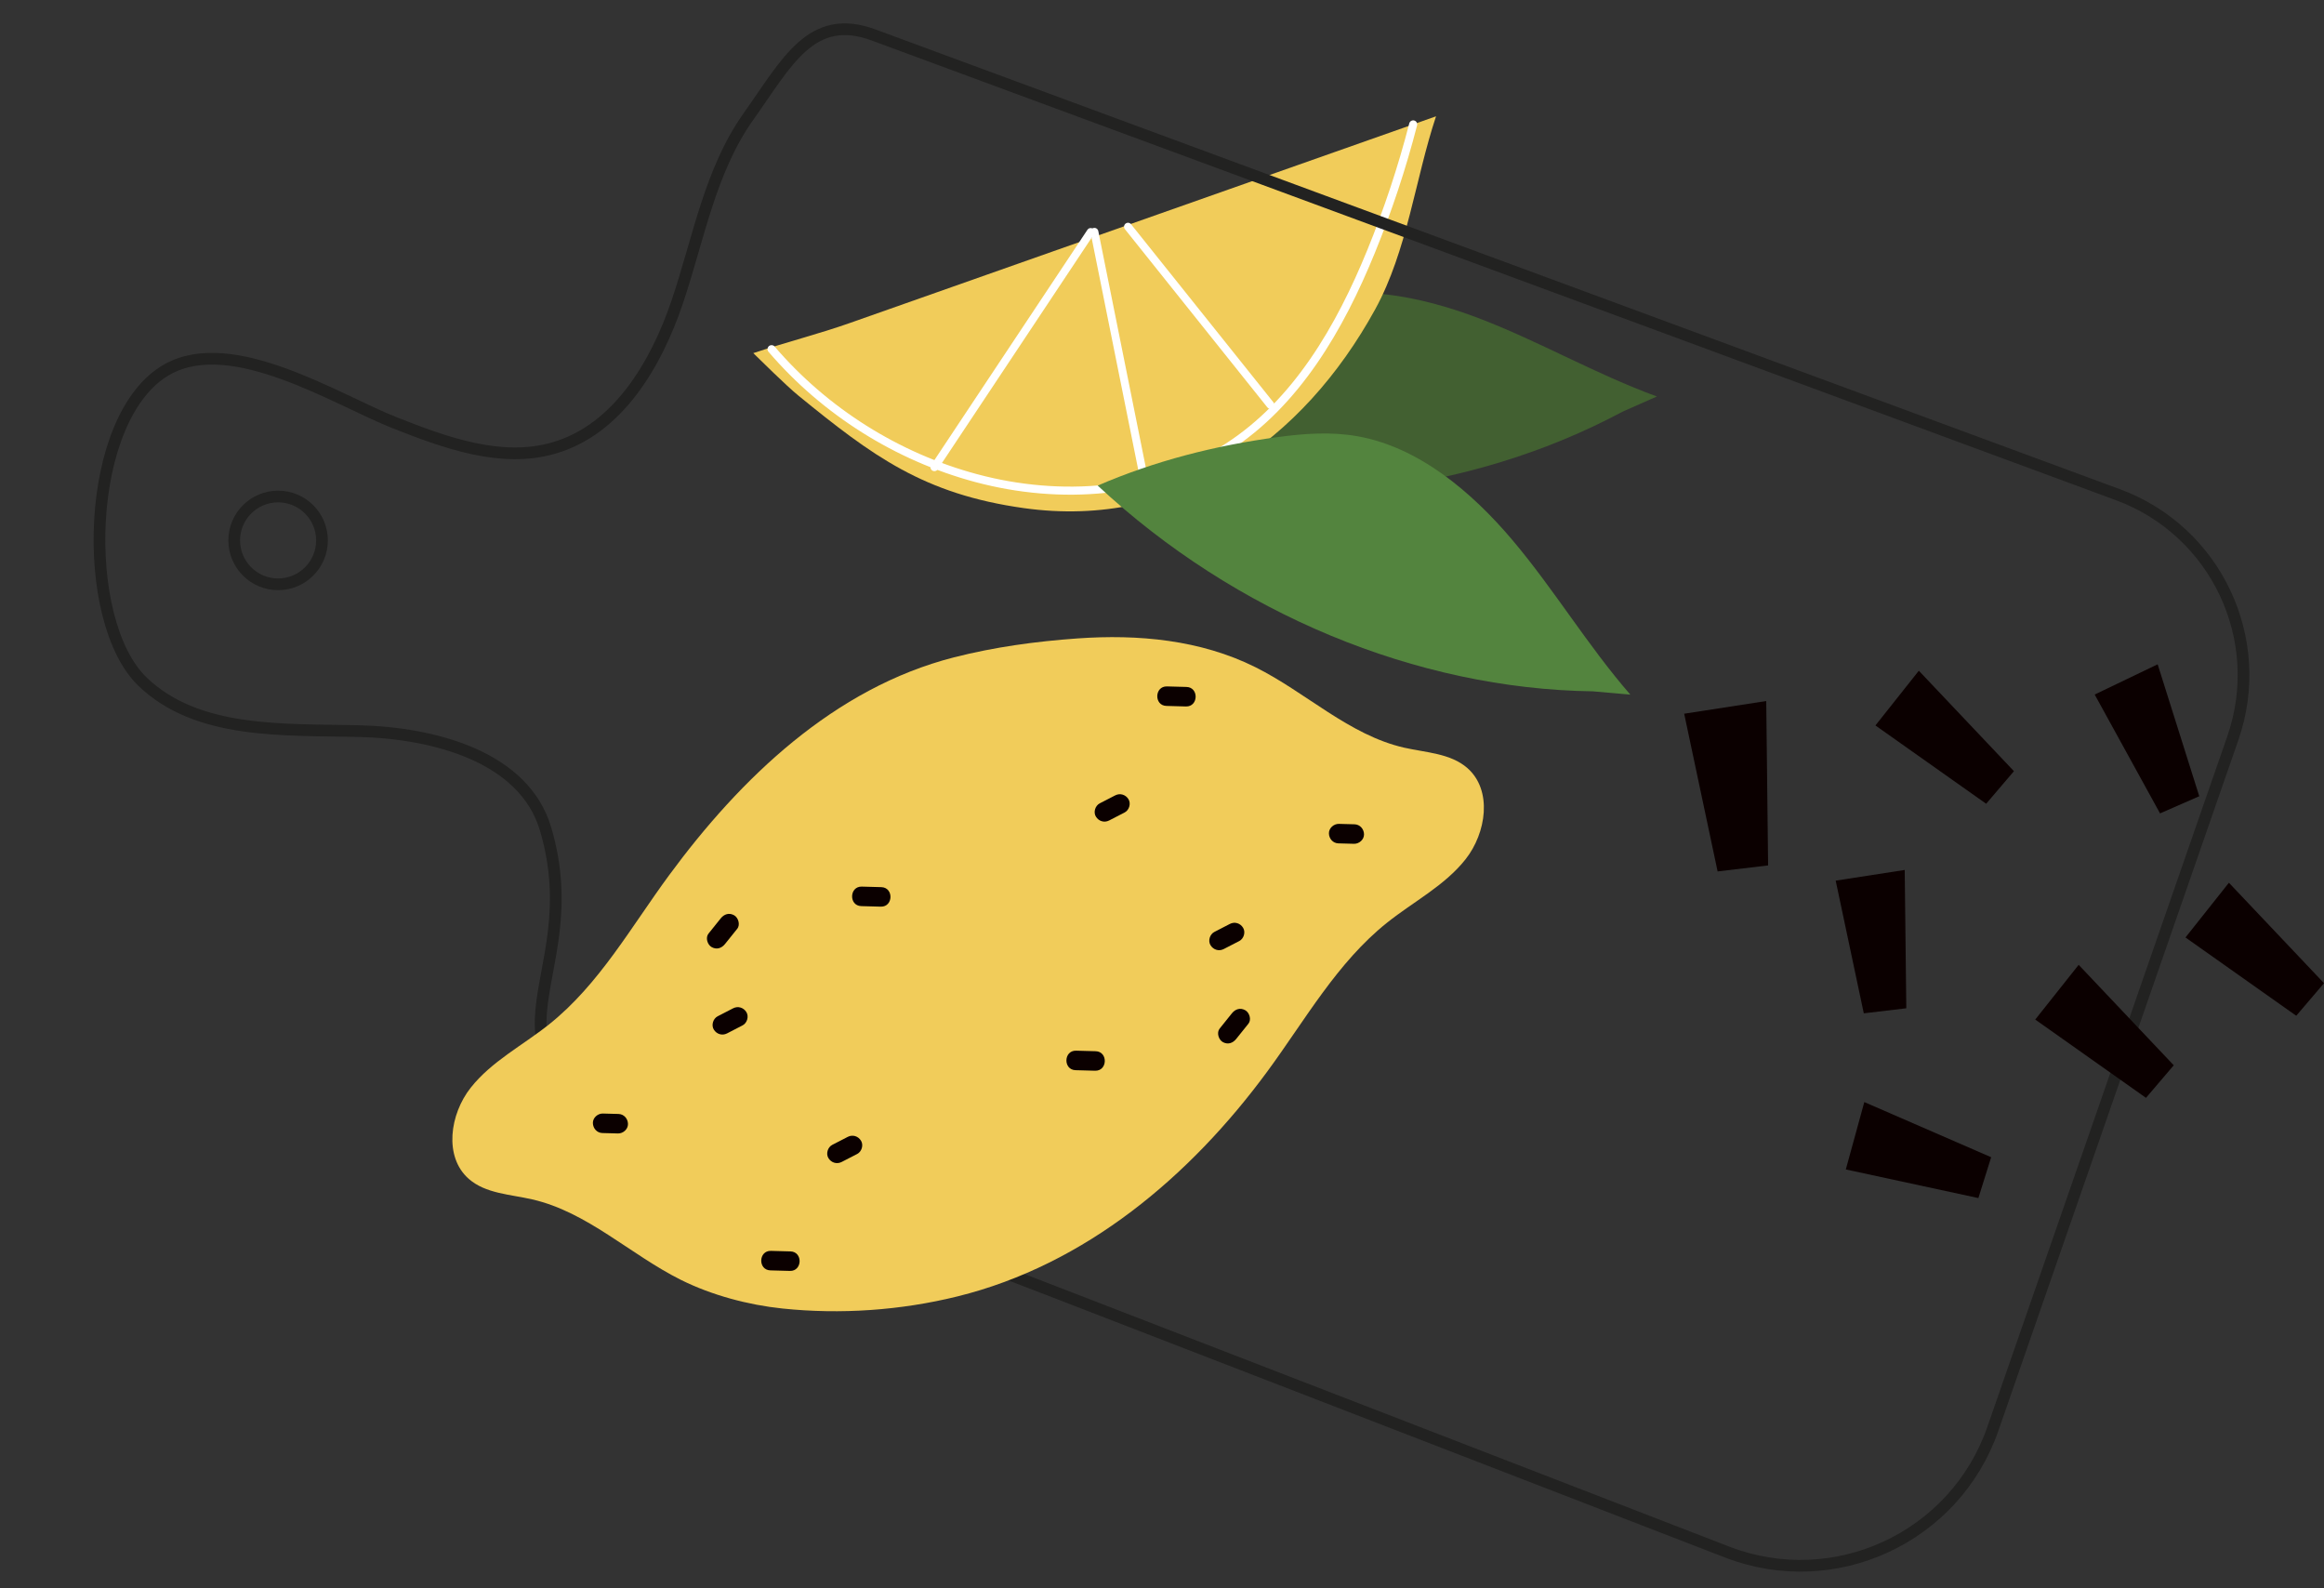 <?xml version="1.0" encoding="utf-8"?>
<!-- Generator: Adobe Illustrator 15.0.0, SVG Export Plug-In . SVG Version: 6.00 Build 0)  -->
<!DOCTYPE svg PUBLIC "-//W3C//DTD SVG 1.1//EN" "http://www.w3.org/Graphics/SVG/1.1/DTD/svg11.dtd">
<svg version="1.1" id="Ebene_1" xmlns="http://www.w3.org/2000/svg" xmlns:xlink="http://www.w3.org/1999/xlink" x="0px" y="0px"
	 width="372.863px" height="254.786px" viewBox="502.641 115.812 372.863 254.786"
	 enable-background="new 502.641 115.812 372.863 254.786" xml:space="preserve">
<rect x="502.641" y="115.812" width="372.863" height="254.786" fill="#333333" stroke="none"/>
<g id="Ebene_2" display="none">
</g>
<g>
	<rect x="-180.401" y="65.099" display="none" fill="#F5FFDE" width="786" height="500"/>
	<g>
		<g>
			<path fill="#426031" d="M762.945,181.861c-24.967,13.362-56.239,16.86-85.491,9.562c6.105-7.903,13.409-14.781,21.559-20.817
				c3.392-2.519,6.99-4.877,11.095-6.287c9.32-3.189,20.199-1.121,29.883,2.578c9.683,3.704,18.746,8.971,28.482,12.516
				L762.945,181.861z"/>
			<path fill="#F1CC5A" d="M731.642,246.741c-0.17-0.45-0.35-0.9-0.53-1.34l0.2,0.01
				C731.423,245.851,731.533,246.291,731.642,246.741z"/>
			<path fill="#F1CC5A" d="M639.096,167.59c0.015-0.004,93.943-33.121,93.943-33.12c-3.356,10.087-4.599,21.556-9.764,30.965
				c-11.569,21.073-31.462,35.37-56.367,31.887c-16.042-2.245-24.247-8.316-36.211-18.08c-1.875-1.531-6.229-5.834-7.2-6.783
				C628.651,170.737,633.966,169.401,639.096,167.59"/>
			<g>
				
					<path fill="none" stroke="#FFFFFF" stroke-width="1.294" stroke-linecap="round" stroke-linejoin="round" stroke-miterlimit="10" d="
					M729.371,135.767c-1.789,6.939-4.049,13.759-6.759,20.393c-4.989,12.215-11.942,24.274-23.041,31.409
					c-11.723,7.538-26.842,8.547-40.304,4.941c-12.688-3.396-24.295-10.71-32.836-20.687"/>
			</g>
			<g>
				
					<path fill="none" stroke="#222221" stroke-width="1.878" stroke-linecap="round" stroke-linejoin="round" stroke-miterlimit="10" d="
					M860.879,234.221c5.511-15.867-2.687-33.235-18.445-39.054l-199.639-73.747c-9.997-3.694-13.898,4.396-20.071,13.082
					c-6.172,8.688-8.006,19.61-11.413,29.71c-3.41,10.1-9.579,20.513-19.818,23.469c-8.454,2.442-17.39-0.838-25.577-4.073
					c-9.242-3.652-25.953-14.364-36.395-8.562c-13.393,7.436-14.168,40.385-3.99,50.139c8.759,8.393,22.443,7.631,34.565,7.904
					c12.125,0.271,26.633,4.068,30.078,15.696c7.497,25.289-15.091,35.828,17.23,49.354c20.592,8.621,41.723,16.137,62.542,24.188
					c36.592,14.149,73.18,28.299,109.771,42.449c17.245,6.674,36.588-2.286,42.658-19.752L860.879,234.221z"/>
				
					<circle fill="none" stroke="#222221" stroke-width="1.878" stroke-linecap="round" stroke-linejoin="round" stroke-miterlimit="10" cx="547.26" cy="202.502" r="7.042"/>
			</g>
			
				<line fill="none" stroke="#FFFFFF" stroke-width="1.266" stroke-linecap="round" stroke-linejoin="round" stroke-miterlimit="10" x1="678.231" y1="153.002" x2="686.199" y2="192.64"/>
			
				<line fill="none" stroke="#FFFFFF" stroke-width="1.266" stroke-linecap="round" stroke-linejoin="round" stroke-miterlimit="10" x1="683.617" y1="152.181" x2="706.464" y2="180.759"/>
			
				<line fill="none" stroke="#FFFFFF" stroke-width="1.266" stroke-linecap="round" stroke-linejoin="round" stroke-miterlimit="10" x1="677.634" y1="153.028" x2="652.558" y2="190.76"/>
		</g>
	</g>
</g>
<polygon fill="#0B0000" points="772.851,230.302 778.215,255.601 786.317,254.64 786.017,228.268 "/>
<polygon fill="#0B0000" points="829.175,279.365 846.944,291.924 851.398,286.699 836.143,270.586 "/>
<polygon fill="#0B0000" points="803.535,232.186 821.302,244.746 825.757,239.521 810.5,223.407 "/>
<polygon fill="#0B0000" points="853.281,266.197 871.05,278.756 875.505,273.531 860.248,257.418 "/>
<polygon fill="#0B0000" points="838.713,227.227 849.198,246.293 855.491,243.539 848.816,222.378 "/>
<polygon fill="#0B0000" points="797.159,257.08 801.668,278.365 808.488,277.556 808.234,255.367 "/>
<polygon fill="#0B0000" points="798.783,303.41 820.052,308 822.103,301.449 801.752,292.601 "/>
<g>
	<path fill="#F1CC5A" d="M704.053,222.836c8.133,4.054,15.02,10.894,23.876,12.915c3.511,0.796,7.43,0.902,10.136,3.268
		c4.064,3.563,3.047,10.417-0.3,14.647c-3.345,4.229-8.326,6.765-12.55,10.132c-8.037,6.394-13.171,15.638-19.259,23.914
		c-12.353,16.792-29.136,30.991-49.715,36.068c-9.104,2.245-18.739,2.914-28.066,1.939c-5.487-0.573-11.337-2.13-16.294-4.598
		c-8.142-4.063-15.018-10.902-23.886-12.915c-3.5-0.806-7.429-0.913-10.136-3.277c-4.054-3.552-3.037-10.417,0.309-14.637
		c3.348-4.23,8.328-6.776,12.541-10.133c8.037-6.394,13.171-15.637,19.259-23.914c11.454-15.577,26.514-30.072,45.72-34.981
		c6.496-1.66,13.154-2.564,19.836-3.039C685.23,217.537,695.234,218.44,704.053,222.836z"/>
	<path fill="#0B0000" d="M620.268,277.557c-0.829,0.427-1.658,0.855-2.487,1.282c-0.729,0.377-1.051,1.415-0.62,2.127
		c0.45,0.741,1.346,1.021,2.126,0.62c0.829-0.429,1.657-0.855,2.487-1.284c0.728-0.375,1.05-1.413,0.62-2.124
		C621.944,277.437,621.048,277.155,620.268,277.557"/>
	<path fill="#0B0000" d="M638.659,298.181c-0.83,0.429-1.659,0.855-2.487,1.282c-0.729,0.377-1.051,1.415-0.62,2.126
		c0.45,0.741,1.346,1.021,2.126,0.621c0.828-0.427,1.657-0.854,2.487-1.282c0.728-0.377,1.051-1.417,0.618-2.125
		C640.335,298.061,639.437,297.78,638.659,298.181"/>
	<path fill="#0B0000" d="M601.874,294.509l-2.504-0.068c-0.819-0.022-1.624,0.675-1.606,1.521c0.014,0.851,0.646,1.583,1.521,1.606
		l2.504,0.068c0.818,0.022,1.621-0.675,1.606-1.521C603.38,295.264,602.75,294.532,601.874,294.509"/>
	<path fill="#0B0000" d="M618.268,263.14c-0.653,0.816-1.307,1.629-1.959,2.443c-0.514,0.643-0.174,1.775,0.505,2.157
		c0.813,0.458,1.606,0.183,2.155-0.504c0.653-0.813,1.306-1.627,1.959-2.441c0.513-0.643,0.173-1.775-0.504-2.159
		C619.61,262.18,618.815,262.456,618.268,263.14"/>
	<path fill="#0B0000" d="M629.461,316.556l-3.129-0.085c-2.015-0.055-2.104,3.075-0.086,3.13l3.13,0.085
		C631.389,319.741,631.478,316.612,629.461,316.556"/>
	<path fill="#0B0000" d="M644.039,258.124l-3.13-0.086c-2.015-0.055-2.104,3.075-0.085,3.13l3.13,0.086
		C645.969,261.308,646.055,258.178,644.039,258.124"/>
	<path fill="#0B0000" d="M698.98,268.053c0.828-0.427,1.657-0.855,2.487-1.282c0.728-0.377,1.051-1.416,0.618-2.127
		c-0.448-0.741-1.346-1.021-2.124-0.62c-0.83,0.429-1.659,0.855-2.487,1.284c-0.729,0.375-1.051,1.413-0.62,2.124
		C697.304,268.174,698.2,268.456,698.98,268.053"/>
	<path fill="#0B0000" d="M680.588,247.429c0.831-0.429,1.659-0.855,2.487-1.282c0.729-0.377,1.051-1.416,0.621-2.127
		c-0.451-0.74-1.347-1.021-2.127-0.62c-0.828,0.427-1.656,0.854-2.487,1.282c-0.727,0.377-1.051,1.417-0.618,2.125
		C678.912,247.55,679.809,247.83,680.588,247.429"/>
	<path fill="#0B0000" d="M717.375,251.102l2.503,0.068c0.82,0.022,1.624-0.675,1.606-1.521c-0.014-0.851-0.646-1.583-1.521-1.607
		l-2.505-0.067c-0.818-0.022-1.62,0.675-1.604,1.521C715.867,250.346,716.498,251.079,717.375,251.102"/>
	<path fill="#0B0000" d="M700.979,282.47c0.653-0.816,1.307-1.629,1.96-2.443c0.514-0.643,0.173-1.775-0.506-2.157
		c-0.813-0.458-1.605-0.183-2.155,0.504c-0.653,0.813-1.305,1.627-1.958,2.441c-0.514,0.643-0.174,1.775,0.504,2.159
		C699.637,283.43,700.432,283.155,700.979,282.47"/>
	<path fill="#0B0000" d="M689.785,229.053l3.13,0.086c2.015,0.055,2.104-3.074,0.085-3.13l-3.129-0.085
		C687.857,225.87,687.768,228.999,689.785,229.053"/>
	<path fill="#0B0000" d="M675.208,287.487l3.13,0.086c2.015,0.055,2.104-3.075,0.085-3.13l-3.13-0.086
		C673.278,284.302,673.191,287.432,675.208,287.487"/>
</g>
<path fill="#53843E" d="M758.195,226.712c-28.317-0.387-57.378-12.461-79.44-33.006c9.165-3.958,18.886-6.441,28.938-7.786
	c4.189-0.561,8.478-0.883,12.752-0.125c9.698,1.716,18.221,8.789,24.904,16.717c6.681,7.919,12.061,16.92,18.866,24.732
	L758.195,226.712z"/>
</svg>

